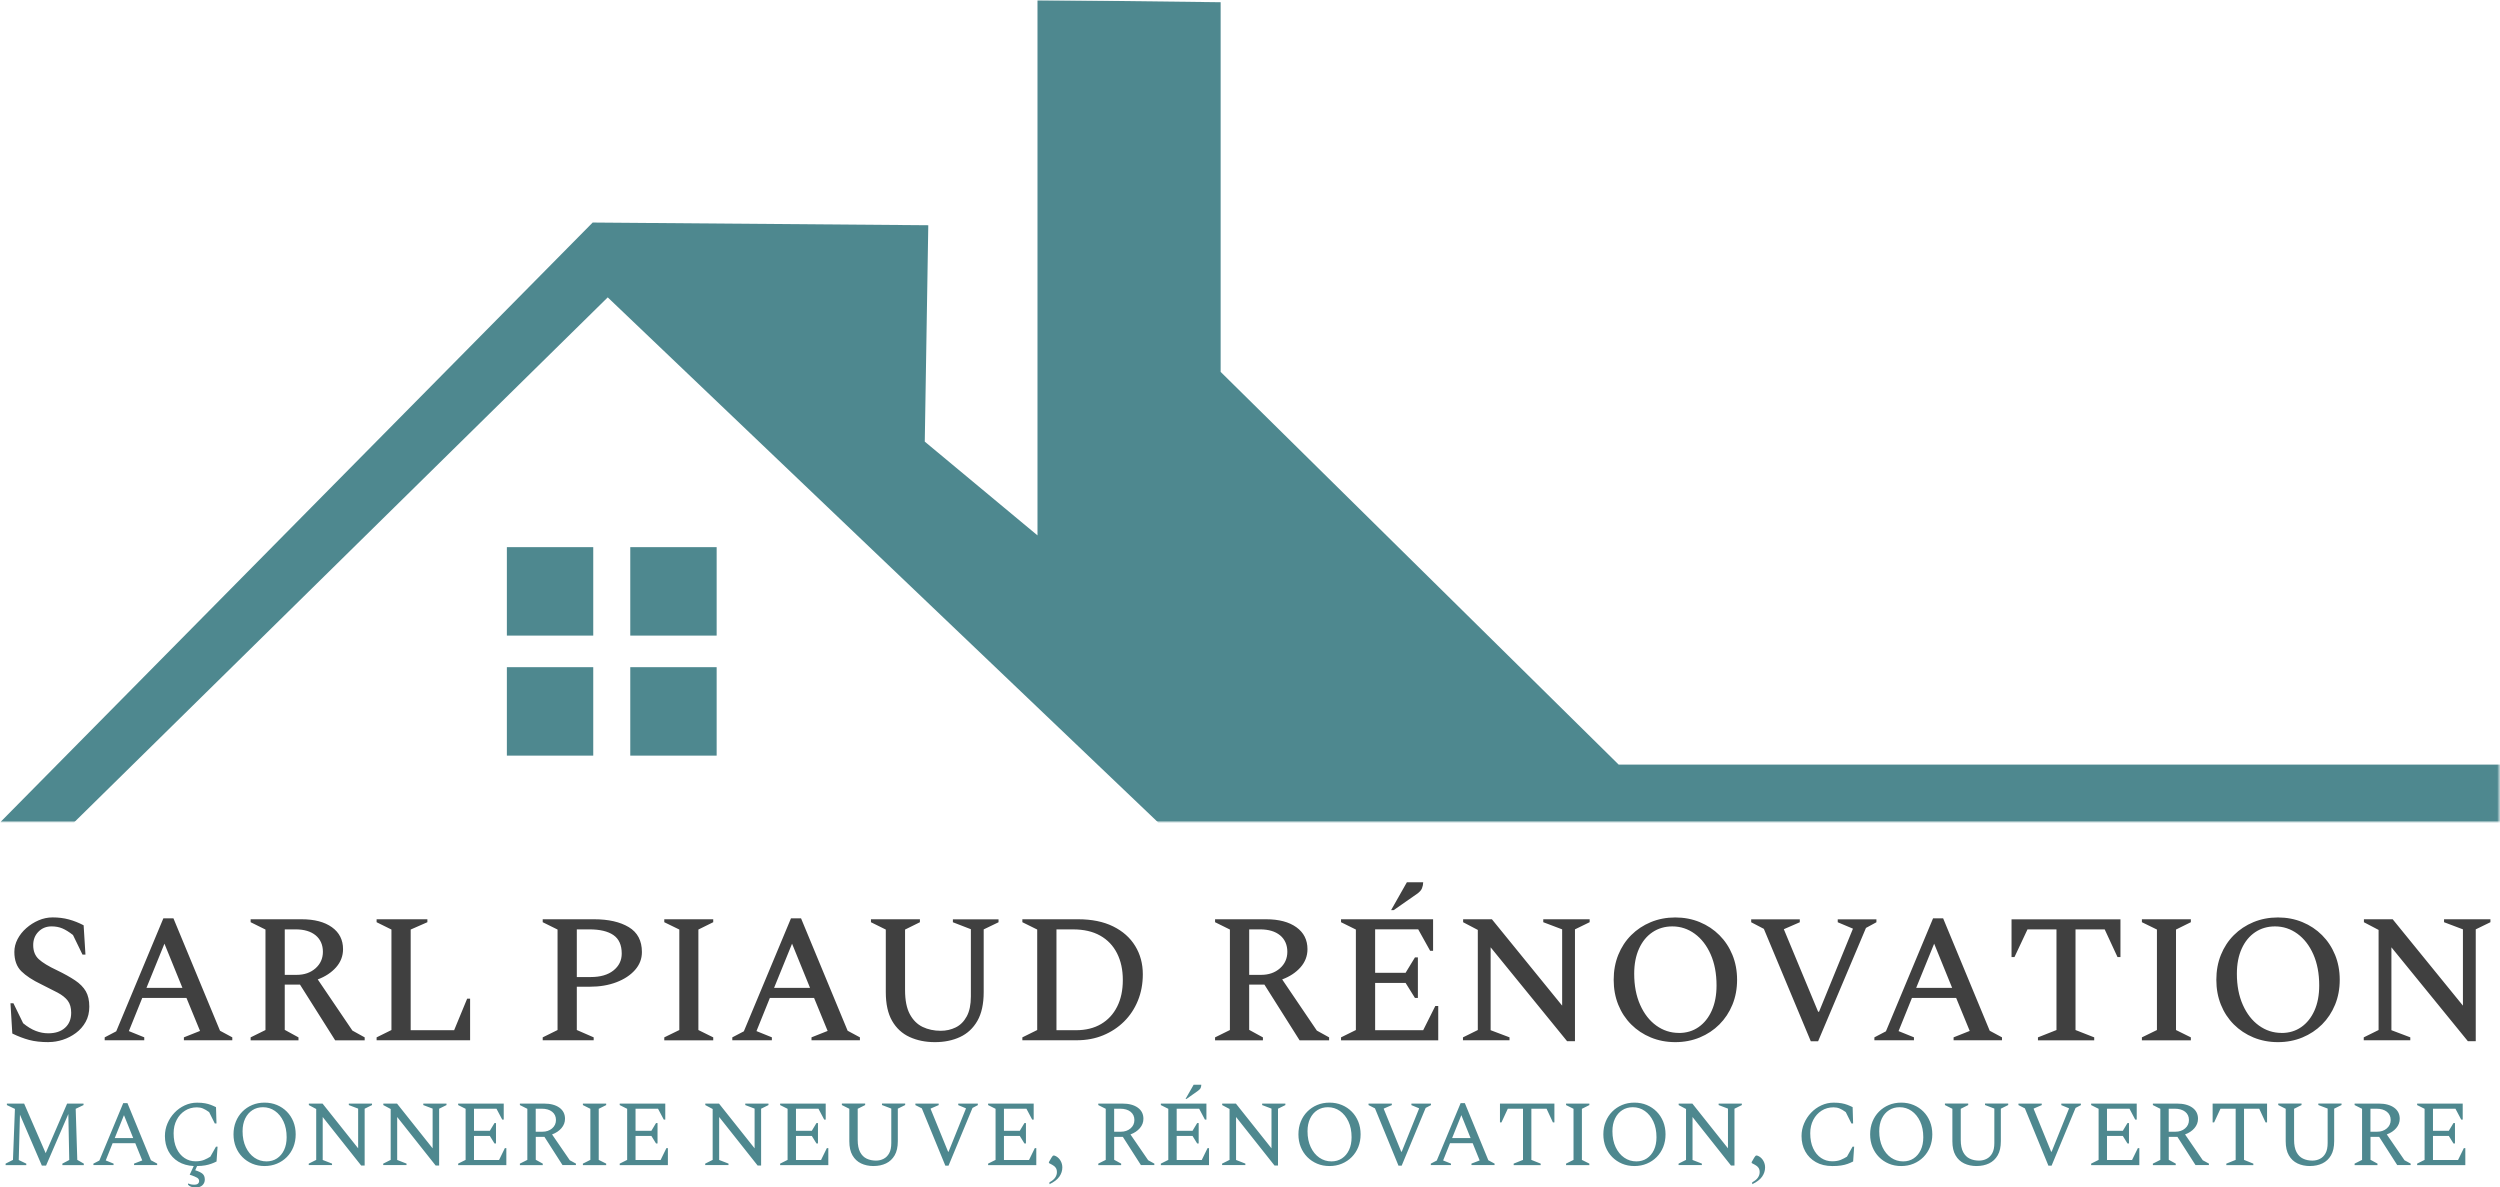 <?xml version="1.0" encoding="UTF-8"?>
<svg id="Calque_1" xmlns="http://www.w3.org/2000/svg" xmlns:xlink="http://www.w3.org/1999/xlink" viewBox="0 0 1052.64 500">
  <defs>
    <style>
      .cls-1 {
        fill: #404040;
      }

      .cls-2 {
        mask: url(#mask);
      }

      .cls-3 {
        isolation: isolate;
      }

      .cls-4 {
        mask: url(#mask-2);
      }

      .cls-5 {
        mask: url(#mask-1);
      }

      .cls-6 {
        fill: #4e888f;
      }

      .cls-7 {
        fill: #fff;
      }
    </style>
    <mask id="mask" x="0" y="0" width="1052.64" height="346.41" maskUnits="userSpaceOnUse">
      <rect class="cls-7" x="0" y="0" width="1052.64" height="346.41"/>
    </mask>
    <mask id="mask-1" x="0" y="0" width="1052.64" height="346.41" maskUnits="userSpaceOnUse">
      <rect class="cls-7" x="0" y="0" width="1052.64" height="346.41"/>
    </mask>
    <mask id="mask-2" x="0" y="0" width="1052.64" height="346.41" maskUnits="userSpaceOnUse">
      <rect class="cls-7" x="0" y="0" width="1052.64" height="346.41"/>
    </mask>
  </defs>
  <path class="cls-1" d="M995.27,438.03v-1.24l6.25-3.09v-42.15l-6.18-3.24v-1.24h12.12l29.57,36.36v-32.12l-7.95-3.01v-1.24h19.53v1.24l-6.18,3.01v47.09h-3.32l-32.19-39.53v34.9l7.95,3.01v1.24h-19.61M960.69,434.94c3.14,0,5.89-.82,8.26-2.47,2.37-1.65,4.22-3.96,5.56-6.95,1.34-2.99,2.01-6.51,2.01-10.58,0-4.99-.82-9.35-2.47-13.09-1.65-3.73-3.89-6.63-6.72-8.69-2.83-2.06-5.97-3.09-9.42-3.09-3.14,0-5.92.81-8.34,2.43-2.42,1.62-4.31,3.92-5.67,6.91-1.36,2.99-2.05,6.51-2.05,10.58,0,4.99.84,9.37,2.51,13.12,1.67,3.76,3.94,6.67,6.79,8.72,2.86,2.06,6.03,3.09,9.53,3.09M959.14,438.8c-3.71,0-7.14-.66-10.31-1.97-3.17-1.31-5.92-3.14-8.26-5.48-2.34-2.34-4.16-5.11-5.44-8.3-1.29-3.19-1.93-6.69-1.93-10.5s.64-7.31,1.93-10.5c1.29-3.19,3.1-5.96,5.44-8.3,2.34-2.34,5.1-4.17,8.26-5.48,3.17-1.31,6.6-1.97,10.31-1.97s7.14.66,10.31,1.97,5.92,3.14,8.26,5.48c2.34,2.34,4.17,5.11,5.48,8.3,1.31,3.19,1.97,6.69,1.97,10.5s-.66,7.31-1.97,10.5c-1.31,3.19-3.14,5.96-5.48,8.3-2.34,2.34-5.1,4.17-8.26,5.48-3.17,1.31-6.6,1.97-10.31,1.97M901.86,438.03v-1.24l6.33-3.09v-42.31l-6.33-3.09v-1.24h20.61v1.24l-6.25,3.09v42.31l6.25,3.09v1.24h-20.61M858.09,438.03v-1.24l7.8-3.09v-42.38h-12.2l-5.48,11.66h-1.24v-15.9h45.86v15.9h-1.24l-5.4-11.66h-12.28v42.38l7.87,3.09v1.24h-23.7M806.83,415.95h15.13l-7.57-18.61-7.57,18.61M789.22,438.03v-1.24l4.86-2.55,19.84-47.56h4.25l19.61,47.32,5.17,2.78v1.24h-20.38v-1.24l6.79-2.7-5.71-13.9h-18.61l-5.64,13.97,6.48,2.62v1.24h-16.68M762.44,438.42l-19.76-47.32-5.33-2.78v-1.24h20.46v1.24l-6.72,2.93,14.44,34.74h.39l14.28-34.97-6.41-2.7v-1.24h16.29v1.24l-4.4,2.39-20.15,47.71h-3.09M706.93,434.94c3.14,0,5.89-.82,8.26-2.47,2.37-1.65,4.22-3.96,5.56-6.95,1.34-2.99,2.01-6.51,2.01-10.58,0-4.99-.82-9.35-2.47-13.09-1.65-3.73-3.89-6.63-6.72-8.69-2.83-2.06-5.97-3.09-9.42-3.09-3.14,0-5.92.81-8.34,2.43-2.42,1.62-4.31,3.92-5.67,6.91-1.36,2.99-2.05,6.51-2.05,10.58,0,4.99.84,9.37,2.51,13.12,1.67,3.76,3.94,6.67,6.79,8.72,2.86,2.06,6.03,3.09,9.53,3.09M705.39,438.8c-3.71,0-7.14-.66-10.31-1.97s-5.92-3.14-8.26-5.48c-2.34-2.34-4.16-5.11-5.44-8.3-1.29-3.19-1.93-6.69-1.93-10.5s.64-7.31,1.93-10.5c1.29-3.19,3.1-5.96,5.44-8.3,2.34-2.34,5.1-4.17,8.26-5.48s6.6-1.97,10.31-1.97,7.14.66,10.31,1.97,5.92,3.14,8.26,5.48c2.34,2.34,4.17,5.11,5.48,8.3,1.31,3.19,1.97,6.69,1.97,10.5s-.66,7.31-1.97,10.5c-1.31,3.19-3.14,5.96-5.48,8.3-2.34,2.34-5.1,4.17-8.26,5.48-3.17,1.31-6.6,1.97-10.31,1.97M615.99,438.03v-1.24l6.25-3.09v-42.15l-6.18-3.24v-1.24h12.12l29.57,36.36v-32.12l-7.95-3.01v-1.24h19.53v1.24l-6.18,3.01v47.09h-3.32l-32.19-39.53v34.9l7.95,3.01v1.24h-19.61M585.73,383.22l6.64-11.73h6.87c0,.82-.17,1.66-.5,2.51-.33.85-1.07,1.66-2.2,2.43l-9.73,6.79h-1.08M564.65,438.03v-1.24l6.25-3.09v-42.31l-6.25-3.09v-1.24h38.76v13.28h-1.24l-5.02-9.03h-18.14v18.3h12.82l3.94-6.48h1.24v17.06h-1.24l-3.94-6.33h-12.82v19.92h20.23l5.1-10.19h1.24v14.44h-40.92M530.53,391.32h-4.55v19.15h5.02c3.19,0,5.83-.91,7.91-2.74,2.08-1.83,3.13-4.16,3.13-6.99s-1.02-5.24-3.05-6.91-4.85-2.51-8.45-2.51M511.61,438.03v-1.24l6.25-3.09v-42.31l-6.25-3.09v-1.24h21.46c5.4,0,9.66,1.12,12.78,3.36,3.11,2.24,4.67,5.31,4.67,9.23,0,2.88-.98,5.43-2.93,7.64-1.96,2.21-4.53,3.91-7.72,5.1l14.59,21.54,5.17,2.86v1.24h-12.43l-14.82-23.47h-6.41v19.07l5.79,3.17v1.24h-20.15M451.86,391.32h-7.03v42.46h8.18c4.12,0,7.64-.86,10.58-2.59,2.93-1.72,5.2-4.17,6.79-7.33,1.6-3.17,2.39-6.91,2.39-11.23s-.81-8.02-2.43-11.23-3.99-5.7-7.1-7.45c-3.11-1.75-6.91-2.62-11.39-2.62M430.47,438.03v-1.24l6.25-3.09v-42.31l-6.25-3.09v-1.24h23.47c5.76,0,10.68,1,14.75,3.01,4.07,2.01,7.17,4.76,9.3,8.26,2.14,3.5,3.2,7.46,3.2,11.89,0,4.01-.69,7.72-2.08,11.12-1.39,3.4-3.33,6.33-5.83,8.8-2.5,2.47-5.43,4.4-8.8,5.79-3.37,1.39-7.06,2.08-11.08,2.08h-22.93M393.65,438.8c-3.96,0-7.51-.72-10.65-2.16-3.14-1.44-5.6-3.71-7.37-6.79-1.78-3.09-2.66-7.13-2.66-12.12v-26.33l-6.25-3.09v-1.24h20.61v1.24l-6.25,3.09v25.48c0,4.27.67,7.66,2.01,10.15s3.14,4.28,5.4,5.37c2.26,1.08,4.81,1.62,7.64,1.62,2.26,0,4.36-.48,6.29-1.43,1.93-.95,3.47-2.5,4.63-4.63,1.16-2.14,1.74-4.93,1.74-8.38v-28.33l-7.57-2.93v-1.24h19.22v1.24l-6.25,3.01v26.4c0,4.99-.89,9.03-2.66,12.12-1.78,3.09-4.21,5.35-7.3,6.79-3.09,1.44-6.61,2.16-10.58,2.16M325.94,415.95h15.13l-7.57-18.61-7.57,18.61M308.34,438.03v-1.24l4.86-2.55,19.84-47.56h4.25l19.61,47.32,5.17,2.78v1.24h-20.38v-1.24l6.79-2.7-5.71-13.9h-18.61l-5.64,13.97,6.48,2.62v1.24h-16.68M279.7,438.03v-1.24l6.33-3.09v-42.31l-6.33-3.09v-1.24h20.61v1.24l-6.25,3.09v42.31l6.25,3.09v1.24h-20.61M242.87,391.32v20.07h5.87c4.07,0,7.26-.93,9.57-2.78s3.47-4.22,3.47-7.1c0-3.6-1.17-6.2-3.51-7.8-2.34-1.6-5.7-2.39-10.07-2.39h-5.33M228.51,438.03v-1.24l6.25-3.09v-42.31l-6.25-3.09v-1.24h21.62c6.07,0,10.95,1.11,14.63,3.32,3.68,2.21,5.52,5.71,5.52,10.5,0,2.83-.97,5.34-2.9,7.53-1.93,2.19-4.54,3.91-7.84,5.17-3.29,1.26-7.05,1.89-11.27,1.89h-5.4v18.22l7.1,3.09v1.24h-21.46M158.57,438.03v-1.24l6.25-3.09v-42.31l-6.25-3.09v-1.24h21.38v1.24l-7.03,3.09v42.38h18.3l5.48-13.28h1.24v17.52h-39.37M124.45,391.32h-4.55v19.15h5.02c3.19,0,5.83-.91,7.91-2.74,2.08-1.83,3.13-4.16,3.13-6.99s-1.02-5.24-3.05-6.91c-2.03-1.67-4.85-2.51-8.45-2.51M105.53,438.03v-1.24l6.25-3.09v-42.31l-6.25-3.09v-1.24h21.46c5.4,0,9.66,1.12,12.78,3.36,3.11,2.24,4.67,5.31,4.67,9.23,0,2.88-.98,5.43-2.93,7.64-1.96,2.21-4.53,3.91-7.72,5.1l14.59,21.54,5.17,2.86v1.24h-12.43l-14.82-23.47h-6.41v19.07l5.79,3.17v1.24h-20.15M61.68,415.95h15.13l-7.57-18.61-7.57,18.61M44.08,438.03v-1.24l4.86-2.55,19.84-47.56h4.25l19.61,47.32,5.17,2.78v1.24h-20.38v-1.24l6.79-2.7-5.71-13.9h-18.61l-5.64,13.97,6.48,2.62v1.24h-16.68M20.54,438.8c-3.24,0-6.01-.31-8.3-.93-2.29-.62-4.64-1.52-7.06-2.7l-.77-12.74h1.24l4.09,8.41c1.8,1.49,3.58,2.57,5.33,3.24s3.5,1,5.25,1c2.99,0,5.34-.77,7.06-2.32,1.72-1.54,2.59-3.65,2.59-6.33,0-2.11-.48-3.8-1.43-5.06s-2.37-2.39-4.25-3.4c-1.88-1-4.18-2.17-6.91-3.51-3.65-1.75-6.46-3.59-8.41-5.52s-2.93-4.64-2.93-8.14c0-1.85.45-3.64,1.35-5.37s2.12-3.27,3.67-4.63c1.54-1.36,3.27-2.46,5.17-3.28,1.9-.82,3.89-1.24,5.94-1.24,2.42,0,4.68.28,6.79.85,2.11.57,4.19,1.39,6.25,2.47l.77,12.35h-1.24l-4.01-8.26c-1.65-1.29-3.14-2.21-4.48-2.78-1.34-.57-2.86-.85-4.55-.85-2.21,0-4.05.75-5.52,2.24-1.47,1.49-2.2,3.37-2.2,5.64,0,2.52.78,4.5,2.35,5.94,1.57,1.44,4.1,2.99,7.6,4.63,3.09,1.49,5.65,2.92,7.68,4.28,2.03,1.36,3.54,2.9,4.52,4.59.98,1.7,1.47,3.86,1.47,6.48,0,2.42-.51,4.55-1.54,6.41-1.03,1.85-2.39,3.41-4.09,4.67s-3.54,2.21-5.52,2.86c-1.98.64-3.95.97-5.91.97"/>
  <path class="cls-6" d="M1017.75,490.58v-.63l3.14-1.57v-21.51l-3.14-1.57v-.63h19.19v6.75h-.63l-2.43-4.59h-9.46v9.3h6.67l1.96-3.26h.63v8.6h-.63l-1.96-3.18h-6.67v10.13h10.56l2.43-4.98h.63v7.14h-20.29M1000.64,466.83h-2.55v9.69h2.79c1.65,0,3.02-.46,4.1-1.39,1.09-.93,1.63-2.11,1.63-3.55s-.54-2.62-1.61-3.47c-1.07-.85-2.53-1.28-4.36-1.28M991.42,490.58v-.63l3.14-1.57v-21.51l-3.14-1.57v-.63h10.13c2.75,0,4.91.57,6.5,1.71,1.58,1.14,2.37,2.7,2.37,4.69,0,1.47-.5,2.78-1.49,3.94-.99,1.16-2.32,2.05-3.96,2.65l7.46,10.87,2.59,1.41v.63h-5.65l-7.61-11.89h-3.65v9.66l2.94,1.61v.63h-9.62M972.61,490.97c-1.96,0-3.71-.37-5.24-1.1-1.53-.73-2.74-1.86-3.63-3.4-.89-1.53-1.33-3.51-1.33-5.95v-13.66l-3.14-1.57v-.63h9.81v.63l-3.14,1.57v13.07c0,2.17.34,3.9,1.02,5.18s1.6,2.2,2.77,2.75c1.16.55,2.47.82,3.91.82,1.15,0,2.22-.25,3.2-.75.98-.5,1.77-1.28,2.35-2.36.59-1.07.88-2.5.88-4.28v-14.52l-3.92-1.49v-.63h9.77v.63l-3.1,1.53v13.7c0,2.43-.44,4.42-1.33,5.95-.89,1.53-2.1,2.66-3.63,3.4-1.53.73-3.28,1.1-5.24,1.1M937.41,490.58v-.63l3.93-1.57v-21.55h-6.4l-2.67,5.77h-.63v-7.93h22.92v7.93h-.63l-2.67-5.77h-6.4v21.55l3.92,1.57v.63h-11.38M915.7,466.83h-2.55v9.69h2.79c1.65,0,3.02-.46,4.1-1.39,1.09-.93,1.63-2.11,1.63-3.55s-.54-2.62-1.61-3.47c-1.07-.85-2.53-1.28-4.36-1.28M906.48,490.58v-.63l3.14-1.57v-21.51l-3.14-1.57v-.63h10.13c2.75,0,4.91.57,6.5,1.71s2.37,2.7,2.37,4.69c0,1.47-.5,2.78-1.49,3.94-.99,1.16-2.32,2.05-3.96,2.65l7.46,10.87,2.59,1.41v.63h-5.65l-7.61-11.89h-3.65v9.66l2.94,1.61v.63h-9.62M880.49,490.58v-.63l3.14-1.57v-21.51l-3.14-1.57v-.63h19.19v6.75h-.63l-2.43-4.59h-9.46v9.3h6.67l1.96-3.26h.63v8.6h-.63l-1.96-3.18h-6.67v10.13h10.56l2.43-4.98h.63v7.14h-20.29M862.48,490.78l-9.89-24.1-2.71-1.37v-.63h9.81v.63l-3.38,1.45v.2l7.34,17.98h.2l7.3-18.13v-.16l-3.22-1.33v-.63h8.24v.63l-2.24,1.18-10.09,24.3h-1.37M832.26,490.97c-1.96,0-3.71-.37-5.24-1.1-1.53-.73-2.74-1.86-3.63-3.4-.89-1.53-1.33-3.51-1.33-5.95v-13.66l-3.14-1.57v-.63h9.81v.63l-3.14,1.57v13.07c0,2.17.34,3.9,1.02,5.18.68,1.28,1.6,2.2,2.77,2.75,1.16.55,2.47.82,3.91.82,1.15,0,2.22-.25,3.2-.75.98-.5,1.77-1.28,2.36-2.36.59-1.07.88-2.5.88-4.28v-14.52l-3.93-1.49v-.63h9.77v.63l-3.1,1.53v13.7c0,2.43-.44,4.42-1.33,5.95-.89,1.53-2.1,2.66-3.63,3.4-1.53.73-3.28,1.1-5.24,1.1M801.33,489.01c1.67,0,3.15-.42,4.42-1.26,1.27-.84,2.26-2.01,2.98-3.53.72-1.52,1.08-3.31,1.08-5.38,0-2.54-.44-4.76-1.33-6.65-.89-1.9-2.09-3.37-3.59-4.42-1.5-1.05-3.19-1.57-5.04-1.57-1.67,0-3.16.41-4.45,1.24-1.3.82-2.31,2-3.04,3.51-.73,1.52-1.1,3.31-1.1,5.38,0,2.54.45,4.76,1.35,6.67s2.11,3.39,3.63,4.44c1.52,1.05,3.22,1.57,5.1,1.57M800.5,490.97c-1.88,0-3.62-.33-5.2-1s-2.96-1.6-4.14-2.79c-1.18-1.19-2.09-2.6-2.75-4.22-.65-1.62-.98-3.4-.98-5.34s.33-3.72.98-5.34c.65-1.62,1.57-3.03,2.75-4.22s2.56-2.12,4.14-2.79,3.32-1,5.2-1,3.62.33,5.22,1,2.98,1.6,4.16,2.79c1.18,1.19,2.09,2.6,2.75,4.22.65,1.62.98,3.4.98,5.34s-.33,3.72-.98,5.34c-.65,1.62-1.57,3.03-2.75,4.22-1.18,1.19-2.56,2.12-4.16,2.79s-3.34,1-5.22,1M771.5,490.97c-2.67,0-4.97-.55-6.91-1.65-1.94-1.1-3.43-2.6-4.47-4.49-1.05-1.9-1.57-4.06-1.57-6.5,0-1.86.36-3.63,1.08-5.32s1.7-3.19,2.94-4.49c1.24-1.31,2.68-2.34,4.32-3.1s3.37-1.14,5.2-1.14c1.31,0,2.42.09,3.34.26.92.17,1.73.39,2.45.67.72.27,1.45.6,2.18.96l.2,6.87h-.71l-2.39-4.79c-.99-.71-1.86-1.22-2.61-1.53-.75-.31-1.59-.47-2.53-.47-1.88,0-3.57.47-5.04,1.41s-2.64,2.23-3.49,3.87c-.85,1.64-1.28,3.51-1.28,5.63,0,2.49.41,4.61,1.24,6.38.82,1.77,1.94,3.11,3.34,4.04,1.4.93,2.95,1.39,4.65,1.39,1.44,0,2.65-.2,3.63-.61s1.85-.86,2.61-1.35l2.35-4.2h.67l-.43,6.24c-.76.39-1.54.73-2.34,1.02-.8.29-1.71.51-2.73.67-1.02.16-2.25.24-3.69.24M737.78,498.63v-.82c1.1-.58,1.9-1.23,2.39-1.96.5-.73.75-1.5.75-2.32,0-.73-.16-1.34-.49-1.83-.33-.48-.82-.9-1.47-1.24l-1.33-.71-.12-.39,1.14-1.96c.18-.29.34-.5.47-.65s.3-.22.51-.22.54.12.98.35c.81.47,1.45,1.13,1.9,1.96.46.84.69,1.74.69,2.71,0,1.39-.42,2.68-1.26,3.89-.84,1.2-2.22,2.26-4.16,3.18M706.77,490.58v-.63l3.14-1.57v-21.43l-3.1-1.65v-.63h5.77l14.99,18.84v-16.72l-3.93-1.49v-.63h9.77v.63l-3.1,1.53v23.94h-1.45l-16.21-20.45v18.09l3.93,1.53v.63h-9.81M688.99,489.01c1.67,0,3.15-.42,4.42-1.26,1.27-.84,2.26-2.01,2.98-3.53.72-1.52,1.08-3.31,1.08-5.38,0-2.54-.44-4.76-1.33-6.65-.89-1.9-2.09-3.37-3.59-4.42-1.5-1.05-3.19-1.57-5.04-1.57-1.67,0-3.16.41-4.45,1.24-1.3.82-2.31,2-3.04,3.51s-1.1,3.31-1.1,5.38c0,2.54.45,4.76,1.35,6.67.9,1.91,2.11,3.39,3.63,4.44,1.52,1.05,3.22,1.57,5.1,1.57M688.17,490.97c-1.88,0-3.62-.33-5.2-1s-2.96-1.6-4.14-2.79c-1.18-1.19-2.09-2.6-2.75-4.22-.65-1.62-.98-3.4-.98-5.34s.33-3.72.98-5.34c.65-1.62,1.57-3.03,2.75-4.22,1.18-1.19,2.56-2.12,4.14-2.79s3.32-1,5.2-1,3.62.33,5.22,1c1.6.67,2.98,1.6,4.16,2.79s2.09,2.6,2.75,4.22c.65,1.62.98,3.4.98,5.34s-.33,3.72-.98,5.34c-.65,1.62-1.57,3.03-2.75,4.22-1.18,1.19-2.56,2.12-4.16,2.79-1.6.67-3.34,1-5.22,1M659.4,490.58v-.63l3.14-1.57v-21.51l-3.14-1.57v-.63h9.81v.63l-3.14,1.57v21.51l3.14,1.57v.63h-9.81M637.34,490.58v-.63l3.93-1.57v-21.55h-6.4l-2.67,5.77h-.63v-7.93h22.92v7.93h-.63l-2.67-5.77h-6.4v21.55l3.92,1.57v.63h-11.38M611.43,479.2h7.77l-3.89-9.66-3.89,9.66M602.45,490.58v-.63l2.51-1.3,10.05-24.18h1.77l9.89,24.06,2.63,1.41v.63h-9.73v-.63l3.45-1.33-2.94-7.26h-9.54l-2.9,7.26,3.3,1.33v.63h-8.48M588.83,490.78l-9.89-24.1-2.71-1.37v-.63h9.81v.63l-3.38,1.45v.2l7.34,17.98h.2l7.3-18.13v-.16l-3.22-1.33v-.63h8.24v.63l-2.24,1.18-10.09,24.3h-1.37M560.61,489.01c1.67,0,3.15-.42,4.42-1.26,1.27-.84,2.26-2.01,2.98-3.53.72-1.52,1.08-3.31,1.08-5.38,0-2.54-.44-4.76-1.33-6.65-.89-1.9-2.09-3.37-3.59-4.42-1.5-1.05-3.19-1.57-5.04-1.57-1.67,0-3.16.41-4.45,1.24-1.3.82-2.31,2-3.04,3.51s-1.1,3.31-1.1,5.38c0,2.54.45,4.76,1.35,6.67.9,1.91,2.11,3.39,3.63,4.44,1.52,1.05,3.22,1.57,5.1,1.57M559.78,490.97c-1.88,0-3.62-.33-5.2-1s-2.96-1.6-4.14-2.79c-1.18-1.19-2.09-2.6-2.75-4.22-.65-1.62-.98-3.4-.98-5.34s.33-3.72.98-5.34c.65-1.62,1.57-3.03,2.75-4.22,1.18-1.19,2.56-2.12,4.14-2.79s3.32-1,5.2-1,3.62.33,5.22,1c1.6.67,2.98,1.6,4.16,2.79s2.09,2.6,2.75,4.22c.65,1.62.98,3.4.98,5.34s-.33,3.72-.98,5.34c-.65,1.62-1.57,3.03-2.75,4.22-1.18,1.19-2.56,2.12-4.16,2.79-1.6.67-3.34,1-5.22,1M514.57,490.58v-.63l3.14-1.57v-21.43l-3.1-1.65v-.63h5.77l14.99,18.84v-16.72l-3.93-1.49v-.63h9.77v.63l-3.1,1.53v23.94h-1.45l-16.21-20.45v18.09l3.92,1.53v.63h-9.81M499.18,462.71l3.41-5.97h3.22c0,.39-.07.8-.22,1.22-.14.42-.5.84-1.08,1.26l-4.91,3.49h-.43M488.78,490.58v-.63l3.14-1.57v-21.51l-3.14-1.57v-.63h19.19v6.75h-.63l-2.43-4.59h-9.46v9.3h6.67l1.96-3.26h.63v8.6h-.63l-1.96-3.18h-6.67v10.13h10.56l2.43-4.98h.63v7.14h-20.29M471.67,466.83h-2.55v9.69h2.79c1.65,0,3.02-.46,4.1-1.39,1.09-.93,1.63-2.11,1.63-3.55s-.54-2.62-1.61-3.47-2.53-1.28-4.36-1.28M462.44,490.58v-.63l3.14-1.57v-21.51l-3.14-1.57v-.63h10.13c2.75,0,4.91.57,6.5,1.71s2.37,2.7,2.37,4.69c0,1.47-.5,2.78-1.49,3.94s-2.32,2.05-3.96,2.65l7.46,10.87,2.59,1.41v.63h-5.65l-7.61-11.89h-3.65v9.66l2.94,1.61v.63h-9.62M441.88,498.63v-.82c1.1-.58,1.9-1.23,2.39-1.96.5-.73.75-1.5.75-2.32,0-.73-.16-1.34-.49-1.83-.33-.48-.82-.9-1.47-1.24l-1.33-.71-.12-.39,1.14-1.96c.18-.29.34-.5.47-.65s.3-.22.51-.22.54.12.98.35c.81.47,1.45,1.13,1.9,1.96.46.84.69,1.74.69,2.71,0,1.39-.42,2.68-1.26,3.89-.84,1.2-2.22,2.26-4.16,3.18M416.05,490.58v-.63l3.14-1.57v-21.51l-3.14-1.57v-.63h19.19v6.75h-.63l-2.43-4.59h-9.46v9.3h6.67l1.96-3.26h.63v8.6h-.63l-1.96-3.18h-6.67v10.13h10.56l2.43-4.98h.63v7.14h-20.29M398.03,490.78l-9.89-24.1-2.71-1.37v-.63h9.81v.63l-3.38,1.45v.2l7.34,17.98h.2l7.3-18.13v-.16l-3.22-1.33v-.63h8.24v.63l-2.24,1.18-10.09,24.3h-1.37M367.81,490.97c-1.96,0-3.71-.37-5.24-1.1-1.53-.73-2.74-1.86-3.63-3.4-.89-1.53-1.33-3.51-1.33-5.95v-13.66l-3.14-1.57v-.63h9.81v.63l-3.14,1.57v13.07c0,2.17.34,3.9,1.02,5.18.68,1.28,1.6,2.2,2.77,2.75,1.16.55,2.47.82,3.91.82,1.15,0,2.22-.25,3.2-.75s1.77-1.28,2.36-2.36c.59-1.07.88-2.5.88-4.28v-14.52l-3.92-1.49v-.63h9.77v.63l-3.1,1.53v13.7c0,2.43-.44,4.42-1.33,5.95-.89,1.53-2.1,2.66-3.63,3.4-1.53.73-3.28,1.1-5.24,1.1M328.48,490.58v-.63l3.14-1.57v-21.51l-3.14-1.57v-.63h19.19v6.75h-.63l-2.43-4.59h-9.46v9.3h6.67l1.96-3.26h.63v8.6h-.63l-1.96-3.18h-6.67v10.13h10.56l2.43-4.98h.63v7.14h-20.29M296.93,490.58v-.63l3.14-1.57v-21.43l-3.1-1.65v-.63h5.77l14.99,18.84v-16.72l-3.93-1.49v-.63h9.77v.63l-3.1,1.53v23.94h-1.45l-16.21-20.45v18.09l3.93,1.53v.63h-9.81M260.93,490.58v-.63l3.14-1.57v-21.51l-3.14-1.57v-.63h19.19v6.75h-.63l-2.43-4.59h-9.46v9.3h6.67l1.96-3.26h.63v8.6h-.63l-1.96-3.18h-6.67v10.13h10.56l2.43-4.98h.63v7.14h-20.29M245.43,490.58v-.63l3.14-1.57v-21.51l-3.14-1.57v-.63h9.81v.63l-3.14,1.57v21.51l3.14,1.57v.63h-9.81M228.12,466.83h-2.55v9.69h2.79c1.65,0,3.02-.46,4.1-1.39,1.09-.93,1.63-2.11,1.63-3.55s-.54-2.62-1.61-3.47-2.53-1.28-4.36-1.28M218.9,490.58v-.63l3.14-1.57v-21.51l-3.14-1.57v-.63h10.13c2.75,0,4.91.57,6.5,1.71,1.58,1.14,2.37,2.7,2.37,4.69,0,1.47-.5,2.78-1.49,3.94s-2.32,2.05-3.96,2.65l7.46,10.87,2.59,1.41v.63h-5.65l-7.61-11.89h-3.65v9.66l2.94,1.61v.63h-9.62M192.91,490.58v-.63l3.14-1.57v-21.51l-3.14-1.57v-.63h19.19v6.75h-.63l-2.43-4.59h-9.46v9.3h6.67l1.96-3.26h.63v8.6h-.63l-1.96-3.18h-6.67v10.13h10.56l2.43-4.98h.63v7.14h-20.29M161.36,490.58v-.63l3.14-1.57v-21.43l-3.1-1.65v-.63h5.77l14.99,18.84v-16.72l-3.93-1.49v-.63h9.77v.63l-3.1,1.53v23.94h-1.45l-16.21-20.45v18.09l3.93,1.53v.63h-9.81M130,490.58v-.63l3.14-1.57v-21.43l-3.1-1.65v-.63h5.77l14.99,18.84v-16.72l-3.93-1.49v-.63h9.77v.63l-3.1,1.53v23.94h-1.45l-16.21-20.45v18.09l3.93,1.53v.63h-9.81M112.21,489.01c1.67,0,3.15-.42,4.42-1.26,1.27-.84,2.26-2.01,2.98-3.53.72-1.52,1.08-3.31,1.08-5.38,0-2.54-.44-4.76-1.33-6.65-.89-1.9-2.09-3.37-3.59-4.42-1.5-1.05-3.19-1.57-5.04-1.57-1.67,0-3.16.41-4.45,1.24s-2.31,2-3.04,3.51-1.1,3.31-1.1,5.38c0,2.54.45,4.76,1.35,6.67.9,1.91,2.11,3.39,3.63,4.44,1.52,1.05,3.22,1.57,5.1,1.57M111.39,490.97c-1.88,0-3.62-.33-5.2-1-1.58-.67-2.96-1.6-4.14-2.79-1.18-1.19-2.09-2.6-2.75-4.22-.65-1.62-.98-3.4-.98-5.34s.33-3.72.98-5.34c.65-1.62,1.57-3.03,2.75-4.22,1.18-1.19,2.56-2.12,4.14-2.79,1.58-.67,3.32-1,5.2-1s3.62.33,5.22,1c1.6.67,2.98,1.6,4.16,2.79s2.09,2.6,2.75,4.22c.65,1.62.98,3.4.98,5.34s-.33,3.72-.98,5.34c-.65,1.62-1.57,3.03-2.75,4.22-1.18,1.19-2.56,2.12-4.16,2.79-1.6.67-3.34,1-5.22,1M81.72,498.82c.79,0,1.33-.15,1.65-.45s.47-.66.47-1.08c0-.58-.27-1.04-.82-1.39-.55-.35-1.6-.78-3.14-1.28l1.69-3.65c-2.51-.13-4.68-.75-6.5-1.86s-3.21-2.6-4.18-4.45c-.97-1.86-1.45-3.96-1.45-6.32,0-1.86.36-3.63,1.08-5.32.72-1.69,1.7-3.19,2.94-4.49,1.24-1.31,2.68-2.34,4.32-3.1s3.37-1.14,5.2-1.14c1.31,0,2.42.09,3.34.26.92.17,1.73.39,2.45.67.72.27,1.45.6,2.18.96l.2,6.87h-.71l-2.39-4.79c-.99-.71-1.86-1.22-2.61-1.53-.75-.31-1.59-.47-2.53-.47-1.88,0-3.57.47-5.04,1.41-1.48.94-2.64,2.23-3.49,3.87-.85,1.64-1.28,3.51-1.28,5.63,0,2.49.41,4.61,1.24,6.38.82,1.77,1.94,3.11,3.34,4.04,1.4.93,2.95,1.39,4.65,1.39,1.44,0,2.65-.2,3.63-.61s1.85-.86,2.61-1.35l2.36-4.2h.67l-.43,6.24c-.73.37-1.48.69-2.24.96-.76.27-1.61.5-2.55.67-.94.17-2.08.27-3.41.29l-.78,1.77c1.49.47,2.54.98,3.14,1.53.6.55.9,1.35.9,2.39,0,.94-.33,1.73-.98,2.37-.65.64-1.6.96-2.83.96-1.49,0-2.58-.39-3.26-1.18v-.47h.12c.37.16.74.27,1.12.35.38.08.83.12,1.35.12M48.32,479.2h7.77l-3.89-9.66-3.89,9.66M39.33,490.58v-.63l2.51-1.3,10.05-24.18h1.77l9.89,24.06,2.63,1.41v.63h-9.73v-.63l3.45-1.33-2.94-7.26h-9.54l-2.9,7.26,3.3,1.33v.63h-8.48M2.36,490.58v-.63l3.1-1.57.82-21.47-3.38-1.61v-.63h7.26l9.07,20.88,9.03-20.88h6.91v.63l-3.3,1.57.67,21.51,2.75,1.57v.63h-9.03v-.63l2.9-1.53-.39-19.35-9.38,21.71h-1.77l-9.22-21.43-.51,19.08,3.18,1.53v.63H2.36"/>
  <g class="cls-2">
    <g class="cls-3">
      <g>
        <g class="cls-5">
          <g class="cls-3">
            <path class="cls-6" d="M265.38,318.16h36.37v-37.24h-36.37v37.24ZM213.42,318.16h36.37v-37.24h-36.37v37.24ZM265.38,267.62h36.37v-37.24h-36.37v37.24ZM213.42,267.62h36.37v-37.24h-36.37v37.24Z"/>
          </g>
        </g>
        <g class="cls-4">
          <g class="cls-3">
            <polygon class="cls-6" points="436.84 0 436.84 225.43 389.38 185.95 390.86 94.84 249.55 93.7 0 346.31 31.15 346.31 255.89 125.21 487.76 346.41 1052.64 346.41 1052.64 321.95 681.56 321.95 513.96 156.59 513.96 .94 436.84 0"/>
          </g>
        </g>
      </g>
    </g>
  </g>
</svg>